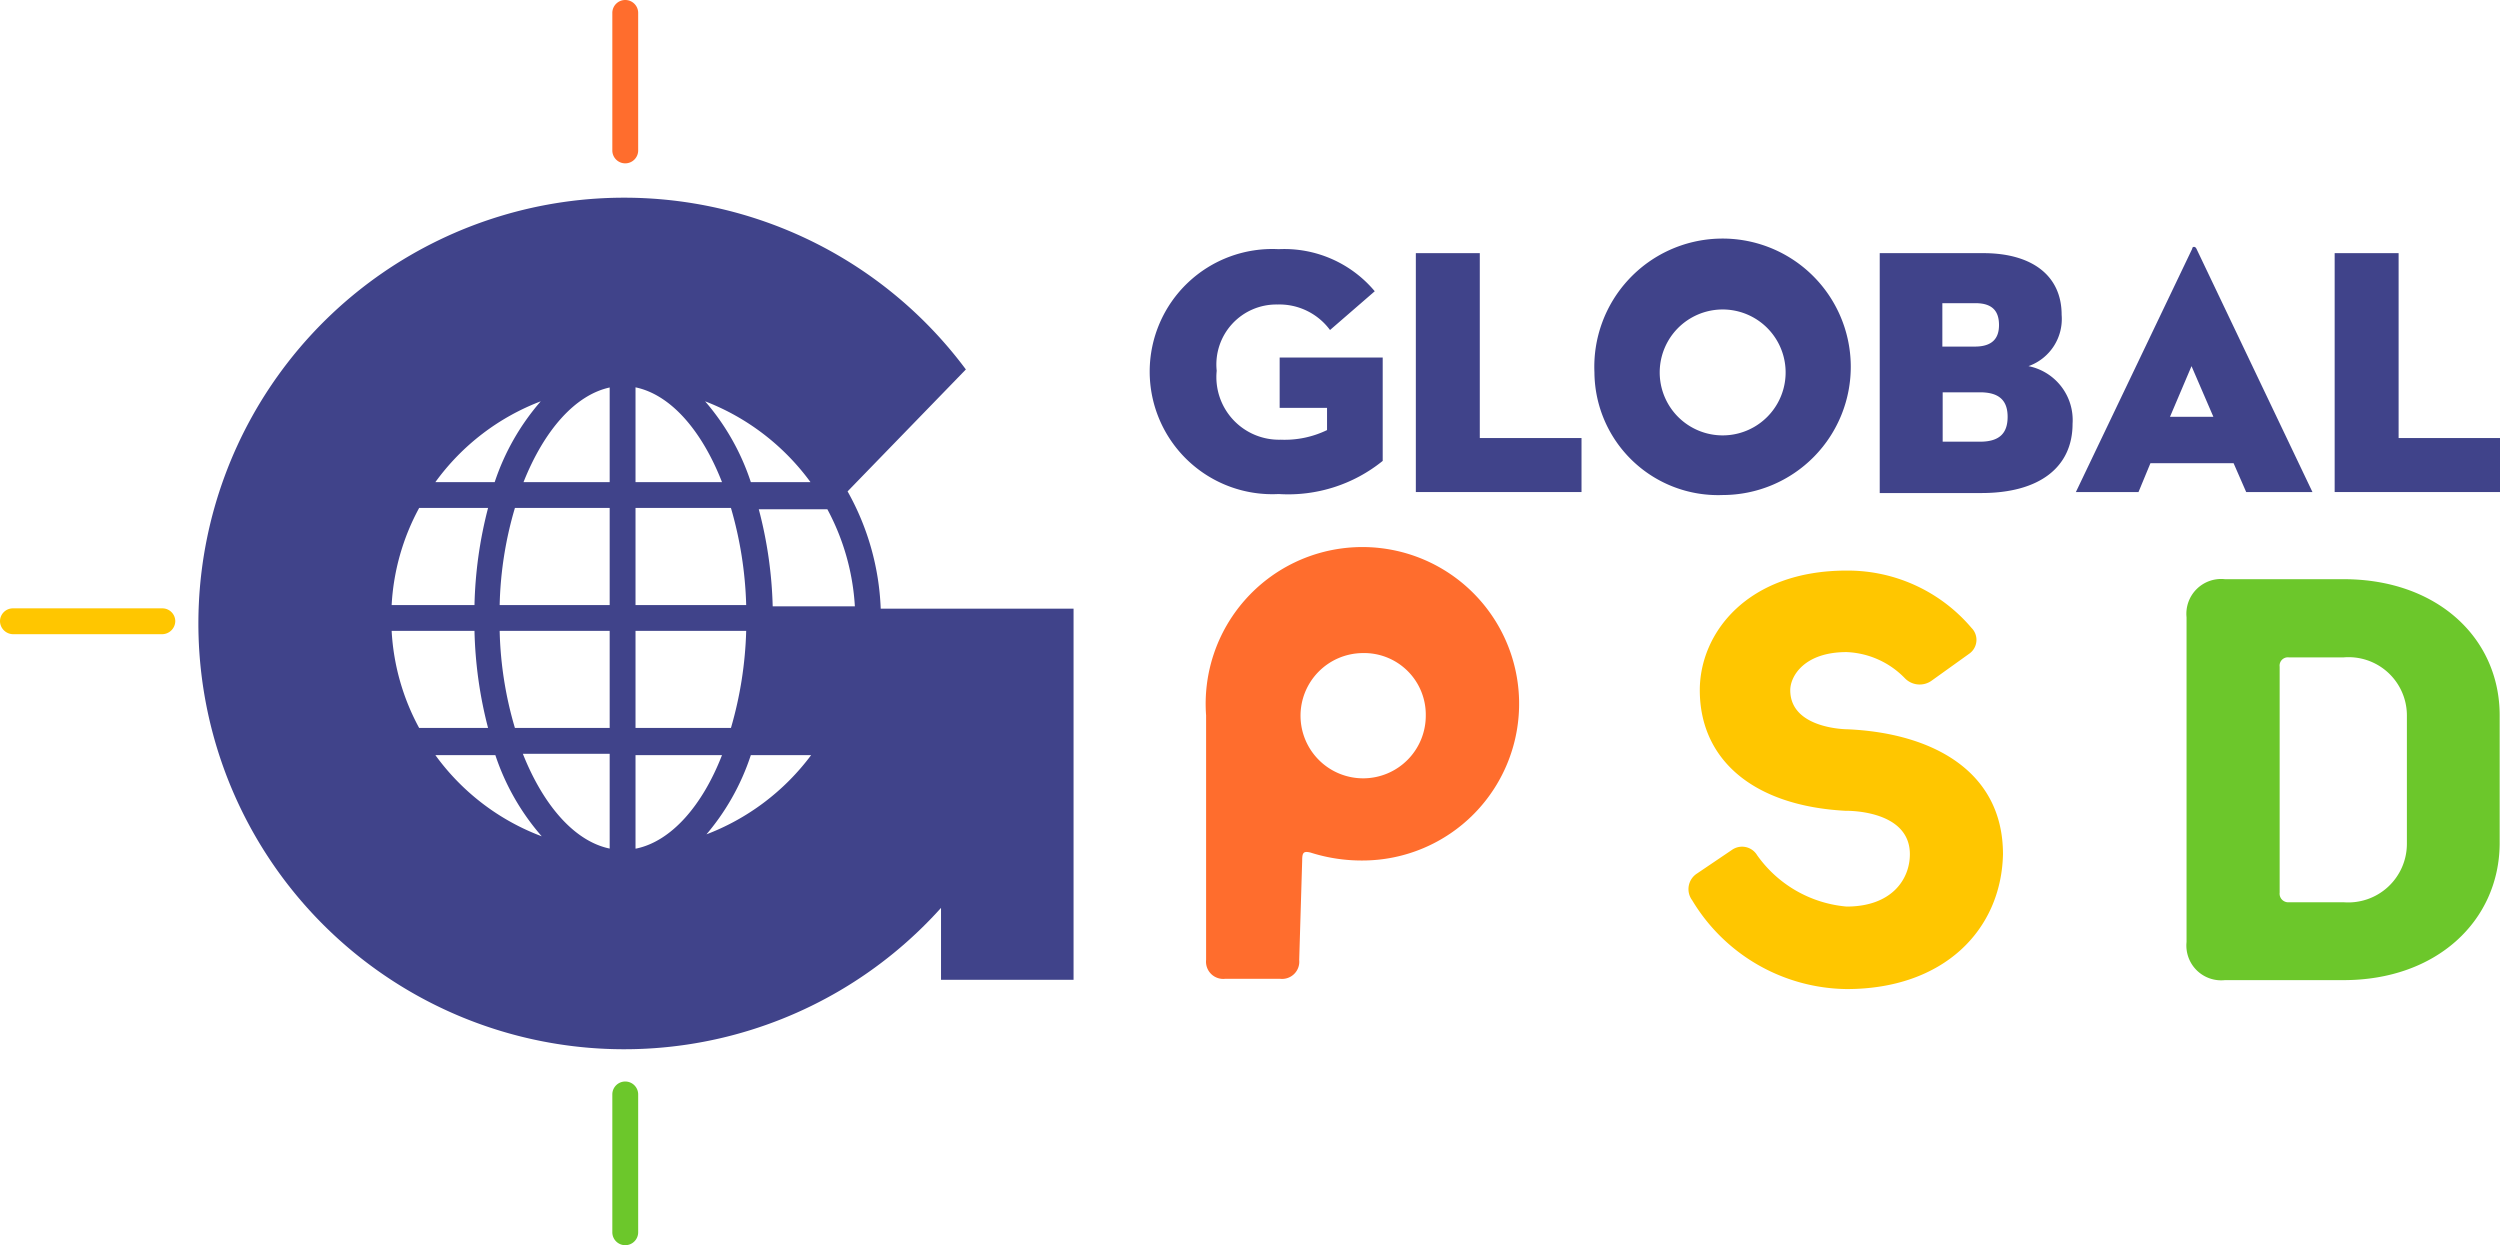 <svg id="Layer_1" data-name="Layer 1" xmlns="http://www.w3.org/2000/svg" viewBox="0 0 75.45 37.58"><defs><style>.cls-1{fill:#40438a;}.cls-2{fill:#ff6d2d;}.cls-3{fill:#ffc600;}.cls-4{fill:#6cc72b;}</style></defs><title>GPSD_NewLogoRGB</title><path class="cls-1" d="M50.32,18.52H48.89V17H52v3.12a4.53,4.53,0,0,1-3.14,1,3.7,3.7,0,1,1,0-7.39A3.56,3.56,0,0,1,51.76,15l-1.35,1.17a1.9,1.9,0,0,0-1.59-.77,1.81,1.81,0,0,0-1.83,2,1.89,1.89,0,0,0,1.93,2.08,2.93,2.93,0,0,0,1.4-.29Z" transform="translate(-10.27 -6.21)"/><path class="cls-1" d="M53,13.85h1.93v5.58H58v1.63H53Z" transform="translate(-10.27 -6.21)"/><path class="cls-1" d="M58.39,17.45a3.87,3.87,0,1,1,3.87,3.7A3.73,3.73,0,0,1,58.39,17.45Zm5.77,0a1.9,1.9,0,1,0-3.8,0,1.9,1.9,0,1,0,3.8,0Z" transform="translate(-10.27 -6.21)"/><path class="cls-1" d="M67,13.85h3.13c1.43,0,2.36.65,2.36,1.86a1.51,1.51,0,0,1-1,1.55A1.66,1.66,0,0,1,72.82,19c0,1.31-1,2.09-2.75,2.09H67Zm2.87,2.82c.53,0,.73-.25.73-.65s-.18-.66-.71-.66h-1v1.31Zm.16,2.87c.62,0,.83-.29.83-.75s-.22-.74-.83-.74H68.9v1.49Z" transform="translate(-10.27 -6.21)"/><path class="cls-1" d="M77.68,20.19H75.17l-.36.87H72.92l3.51-7.34c0-.08.1-.08.13,0l3.5,7.34h-2Zm-1.92-1.4h1.31l-.66-1.53Z" transform="translate(-10.27 -6.21)"/><path class="cls-1" d="M80.73,13.85h1.93v5.58h3.07v1.63h-5Z" transform="translate(-10.27 -6.21)"/><path class="cls-2" d="M51.39,32.18a5.08,5.08,0,0,1-1.57-.24c-.21-.05-.25,0-.25.24l-.09,3a.52.52,0,0,1-.58.57H47.25a.52.52,0,0,1-.58-.57V27.8a4.73,4.73,0,1,1,4.72,4.38Zm0-6.26A1.89,1.89,0,1,0,53.3,27.8,1.86,1.86,0,0,0,51.39,25.92Z" transform="translate(-10.27 -6.21)"/><path class="cls-3" d="M66,36.06a5.51,5.51,0,0,1-4.66-2.68.56.56,0,0,1,.15-.81l1.05-.71a.53.53,0,0,1,.76.16A3.7,3.7,0,0,0,66,33.57c1.36,0,1.91-.82,1.91-1.58,0-1.36-1.94-1.31-1.94-1.31-2.82-.15-4.4-1.57-4.4-3.64,0-1.73,1.44-3.61,4.43-3.61a4.9,4.9,0,0,1,3.77,1.73.51.51,0,0,1-.07.78l-1.13.81a.62.62,0,0,1-.81-.07A2.59,2.59,0,0,0,66,25.89c-1.28,0-1.7.73-1.7,1.15,0,1.18,1.73,1.18,1.73,1.18,2.51.11,4.69,1.23,4.69,3.77C70.67,34.27,68.94,36.06,66,36.06Z" transform="translate(-10.27 -6.21)"/><path class="cls-4" d="M81,35.79H77.42a1.05,1.05,0,0,1-1.16-1.15v-9.8a1.05,1.05,0,0,1,1.16-1.15H81c2.83,0,4.71,1.78,4.71,4.11v3.88C85.69,34,83.81,35.79,81,35.79Zm1.91-8A1.76,1.76,0,0,0,81,26.05H79.35a.25.25,0,0,0-.28.28v6.82a.26.26,0,0,0,.28.29H81a1.77,1.77,0,0,0,1.91-1.76Z" transform="translate(-10.27 -6.21)"/><path class="cls-4" d="M29.14,43.79a.39.39,0,0,1-.39-.39V39.24a.39.39,0,0,1,.78,0V43.4A.39.39,0,0,1,29.14,43.79Z" transform="translate(-10.27 -6.21)"/><path class="cls-2" d="M29.14,11.14a.39.39,0,0,1-.39-.38V6.6a.39.39,0,0,1,.78,0v4.16A.39.39,0,0,1,29.14,11.14Z" transform="translate(-10.27 -6.21)"/><path class="cls-3" d="M15.17,25.35H10.66a.4.4,0,0,1-.39-.39.39.39,0,0,1,.39-.39h4.51a.39.39,0,0,1,.39.39A.4.4,0,0,1,15.17,25.35Z" transform="translate(-10.27 -6.21)"/><path class="cls-1" d="M38.67,24.58H36.85a7.82,7.82,0,0,0-1-3.54l3.57-3.68a12.85,12.85,0,1,0-.75,16.25v2.17h4V24.58Zm-10-6.68v2.86H26.07C26.69,19.2,27.63,18.12,28.69,17.9Zm0,3.64v2.93H25.35a11.17,11.17,0,0,1,.46-2.93Zm0,3.71v2.93H25.81a11.17,11.17,0,0,1-.46-2.93Zm0,3.71v2.86c-1.06-.22-2-1.3-2.62-2.86Zm.78,2.86V29h2.61C31.47,30.52,30.53,31.6,29.47,31.82Zm0-3.64V25.25h3.34a11.6,11.6,0,0,1-.46,2.93Zm0-3.71V21.54h2.88a11.6,11.6,0,0,1,.46,2.93Zm0-3.71V17.9c1.06.22,2,1.3,2.61,2.86Zm2.07-2.45a7.1,7.1,0,0,1,3.21,2.45H32.93A7.12,7.12,0,0,0,31.54,18.31Zm-4.92,0a7.13,7.13,0,0,0-1.4,2.45H23.41A7,7,0,0,1,26.62,18.31ZM25,21.54a12.71,12.71,0,0,0-.41,2.93H22.09a6.91,6.91,0,0,1,.83-2.93Zm-2.89,3.71h2.48A12.71,12.71,0,0,0,25,28.18H22.92A6.91,6.91,0,0,1,22.09,25.25ZM25.22,29a7.13,7.13,0,0,0,1.4,2.45A7,7,0,0,1,23.41,29Zm6.32,2.45A7.12,7.12,0,0,0,32.93,29h1.82A7.1,7.1,0,0,1,31.54,31.41Zm2.05-6.94a12.7,12.7,0,0,0-.42-2.93h2.07a7.05,7.05,0,0,1,.83,2.93Z" transform="translate(-10.27 -6.21)"/></svg>